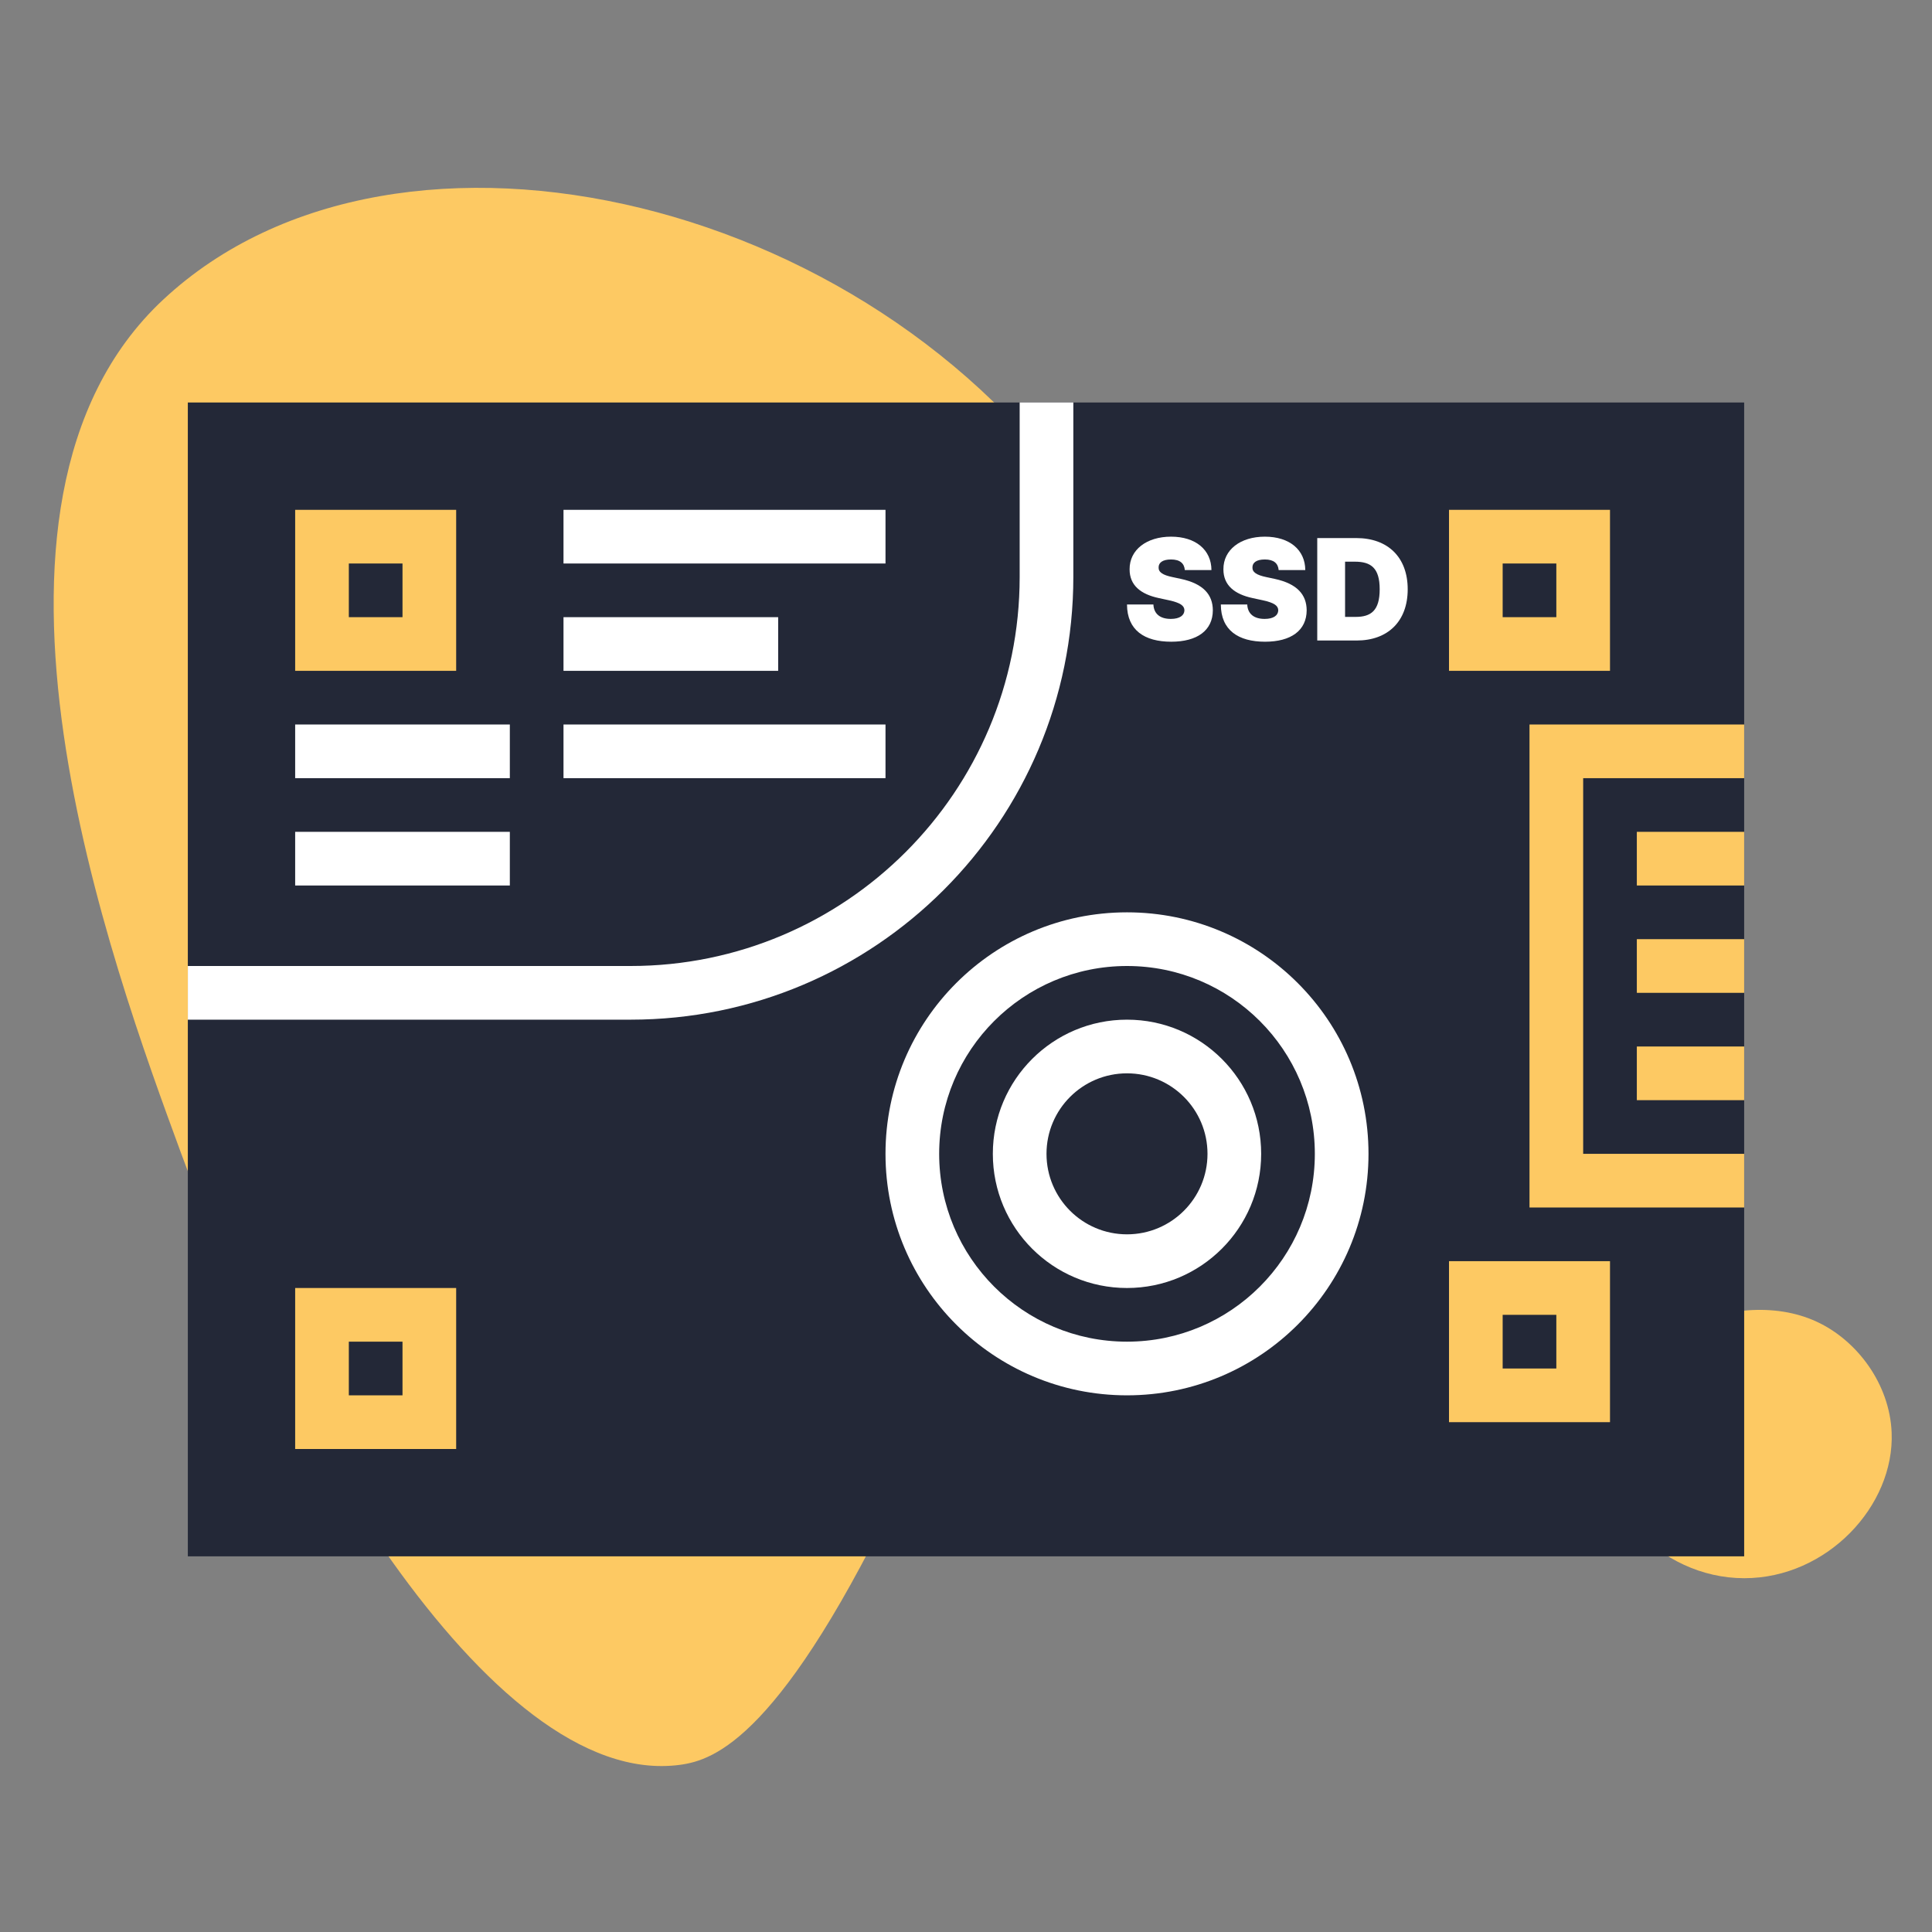 <svg width="72" height="72" viewBox="0 0 72 72" fill="none" xmlns="http://www.w3.org/2000/svg">
<rect x="0" y="0" width="72" height="72" fill="#808080" stroke="none"/>
<path d="M6.089 11.16C-2.167 18.849 4.215 36.07 6.743 42.963C10.13 52.193 18.141 66.737 25.343 65.77C26.619 65.598 29.14 64.769 33.686 55.158C41.233 39.204 46.485 28.666 40.846 19.676C33.154 7.418 14.876 2.976 6.089 11.16ZM59.511 53.382C59.306 55.887 61.794 58.815 65.004 58.815C68.085 58.816 70.61 56.12 70.496 53.382C70.422 51.588 69.223 49.959 67.701 49.255C64.576 47.808 59.78 50.128 59.511 53.382Z" fill="#FDC963"/>
<rect x="7" y="15" width="58" height="43" fill="#232837"/>
<rect x="21" y="19" width="12" height="2" fill="white"/>
<rect x="21" y="23" width="8" height="2" fill="white"/>
<rect x="21" y="27" width="12" height="2" fill="white"/>
<rect x="11" y="27" width="8" height="2" fill="white"/>
<rect x="11" y="31" width="8" height="2" fill="white"/>
<rect x="54" y="19" width="6" height="6" fill="#FDC963"/>
<rect x="56" y="21" width="2" height="2" fill="#232837"/>
<rect x="54" y="47" width="6" height="6" fill="#FDC963"/>
<rect x="56" y="49" width="2" height="2" fill="#232837"/>
<rect x="11" y="48" width="6" height="6" fill="#FDC963"/>
<rect width="2" height="2" transform="matrix(-1 0 0 1 15 50)" fill="#232837"/>
<rect x="11" y="19" width="6" height="6" fill="#FDC963"/>
<rect x="13" y="21" width="2" height="2" fill="#232837"/>
<path fill-rule="evenodd" clip-rule="evenodd" d="M65 27H57V29V43V45H65V43H59V29H65V27ZM65 31H61V33H65V31ZM61 35H65V37H61V35ZM65 39H61V41H65V39Z" fill="#FDC963"/>
<path fill-rule="evenodd" clip-rule="evenodd" d="M42 48C44.761 48 47 45.761 47 43C47 40.239 44.761 38 42 38C39.239 38 37 40.239 37 43C37 45.761 39.239 48 42 48ZM42 46C43.657 46 45 44.657 45 43C45 41.343 43.657 40 42 40C40.343 40 39 41.343 39 43C39 44.657 40.343 46 42 46Z" fill="white"/>
<path fill-rule="evenodd" clip-rule="evenodd" d="M42 52C46.971 52 51 47.971 51 43C51 38.029 46.971 34 42 34C37.029 34 33 38.029 33 43C33 47.971 37.029 52 42 52ZM42 50C45.866 50 49 46.866 49 43C49 39.134 45.866 36 42 36C38.134 36 35 39.134 35 43C35 46.866 38.134 50 42 50Z" fill="white"/>
<path fill-rule="evenodd" clip-rule="evenodd" d="M7 38H23.5C32.613 38 40 30.613 40 21.5V15H38V21.5C38 29.508 31.508 36 23.5 36H7V38Z" fill="white"/>
<path d="M44.155 21.245H45.147C45.143 20.496 44.565 20 43.641 20C42.733 20 42.091 20.488 42.097 21.216C42.095 21.812 42.509 22.144 43.186 22.289L43.566 22.371C43.991 22.465 44.136 22.571 44.14 22.744C44.136 22.933 43.965 23.065 43.633 23.065C43.236 23.065 43.001 22.879 42.984 22.528H42C42.004 23.486 42.653 23.915 43.648 23.915C44.616 23.915 45.196 23.497 45.199 22.744C45.196 22.163 44.849 21.754 44.006 21.573L43.693 21.506C43.331 21.43 43.169 21.324 43.178 21.141C43.18 20.973 43.32 20.85 43.641 20.85C43.976 20.85 44.135 20.997 44.155 21.245Z" fill="white"/>
<path d="M47.652 21.245H48.644C48.64 20.496 48.062 20 47.137 20C46.229 20 45.588 20.488 45.593 21.216C45.592 21.812 46.005 22.144 46.682 22.289L47.063 22.371C47.488 22.465 47.633 22.571 47.637 22.744C47.633 22.933 47.462 23.065 47.13 23.065C46.733 23.065 46.498 22.879 46.481 22.528H45.497C45.5 23.486 46.149 23.915 47.145 23.915C48.112 23.915 48.692 23.497 48.696 22.744C48.692 22.163 48.345 21.754 47.503 21.573L47.189 21.506C46.828 21.43 46.666 21.324 46.675 21.141C46.677 20.973 46.816 20.85 47.137 20.85C47.473 20.85 47.631 20.997 47.652 21.245Z" fill="white"/>
<path d="M50.559 23.87C51.723 23.87 52.461 23.154 52.461 21.961C52.461 20.768 51.723 20.052 50.544 20.052H49.09V23.87H50.559ZM50.127 22.99V20.932H50.492C51.089 20.932 51.417 21.163 51.417 21.961C51.417 22.759 51.089 22.99 50.522 22.99H50.127Z" fill="white"/>
</svg>
